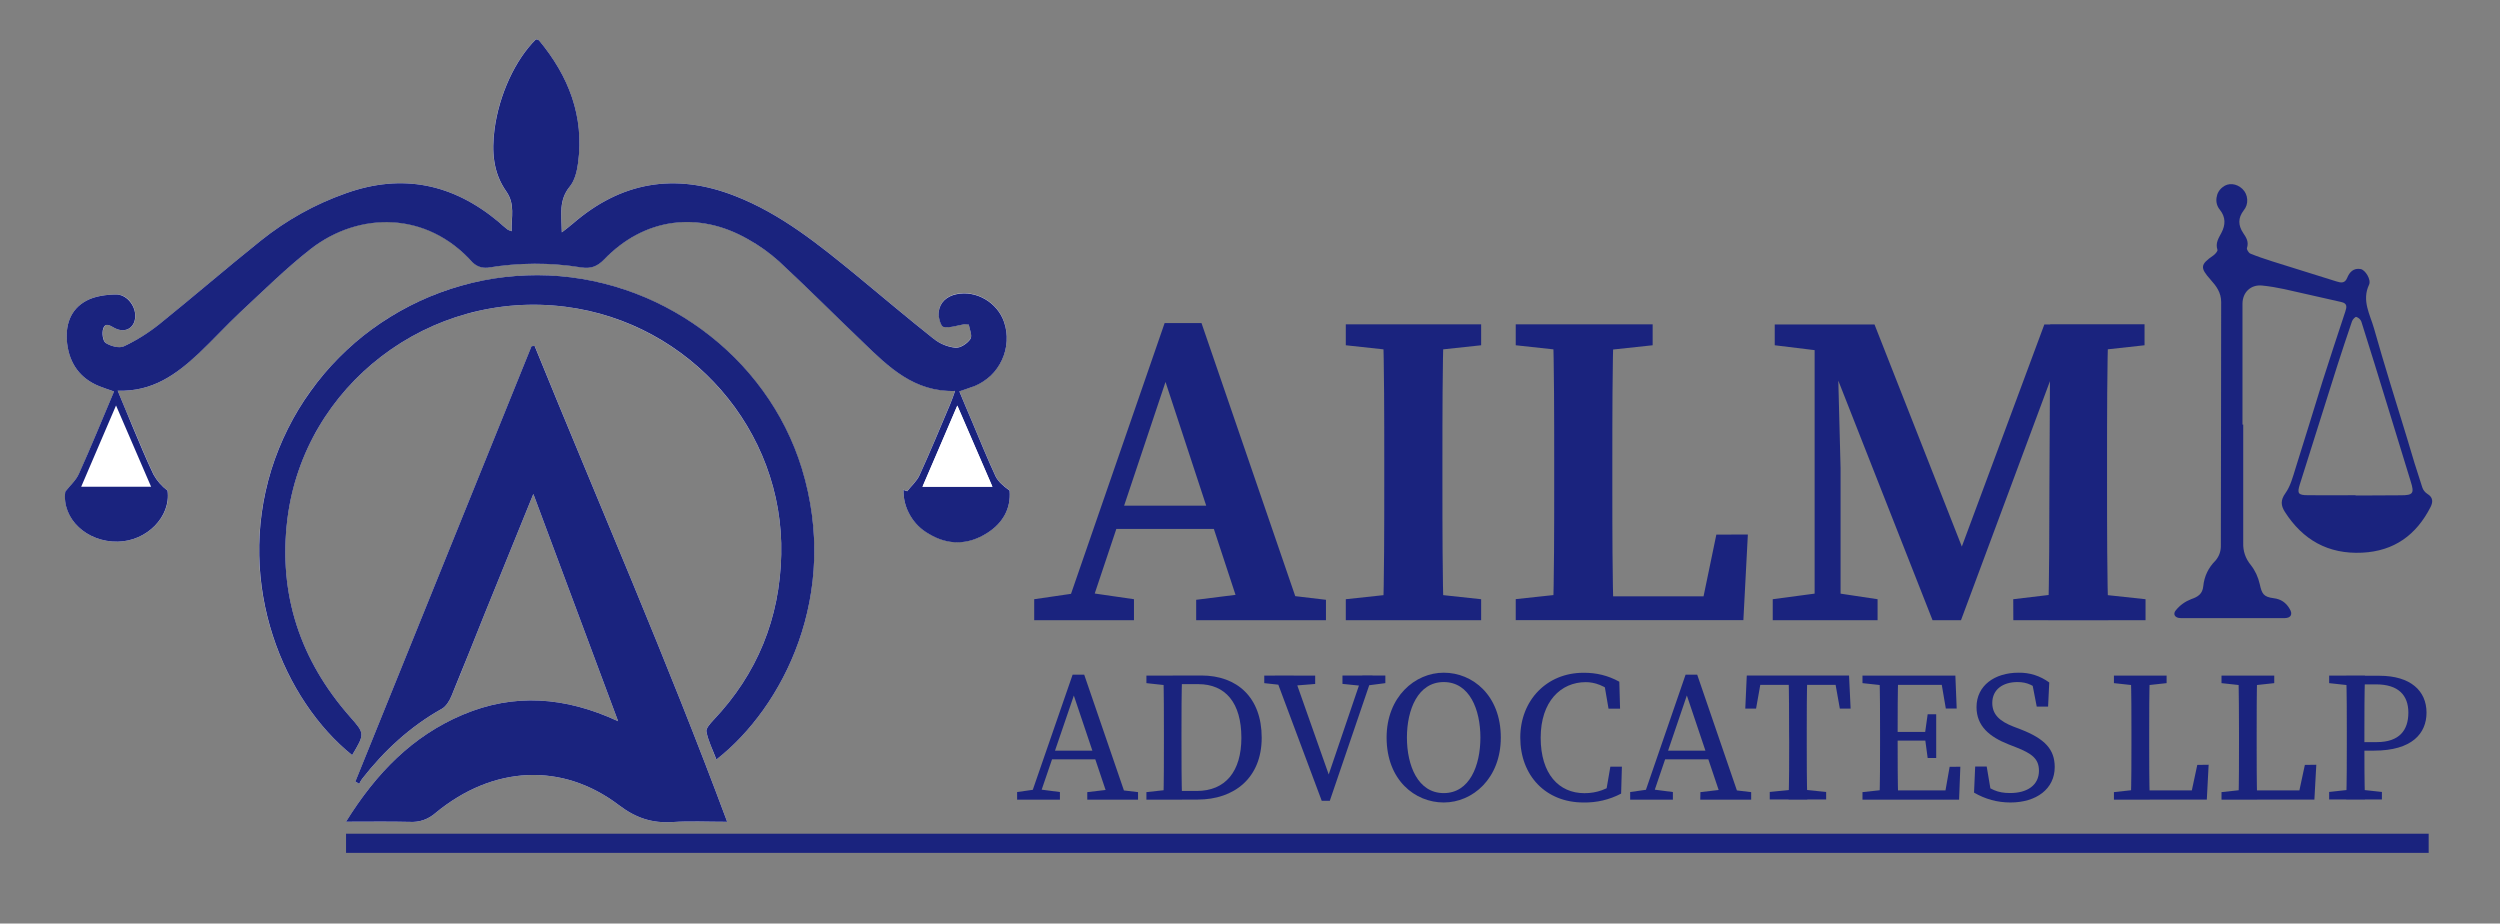 <?xml version="1.0" encoding="UTF-8"?>
<svg xmlns="http://www.w3.org/2000/svg" xmlns:xlink="http://www.w3.org/1999/xlink" width="157" zoomAndPan="magnify" viewBox="0 0 117.75 43.5" height="58" preserveAspectRatio="xMidYMid meet" version="1.0">
  <rect x="0" y="0" width="117.75" height="43.5" fill="#808080" stroke="none"/>
  <path fill="#ffffff" d="M 5.543 18.402 C 7.191 18.461 8.316 17.625 9.359 16.633 C 10.031 16.004 10.652 15.316 11.328 14.688 C 12.418 13.676 13.477 12.621 14.645 11.711 C 16.902 9.953 20.082 9.914 22.25 12.34 C 22.449 12.535 22.691 12.621 22.973 12.602 C 24.438 12.355 25.906 12.352 27.371 12.582 C 27.836 12.66 28.133 12.547 28.461 12.203 C 30.332 10.262 32.875 9.906 35.227 11.258 C 35.758 11.551 36.246 11.898 36.695 12.301 C 38.035 13.547 39.328 14.836 40.641 16.105 C 41.852 17.273 43.055 18.465 44.984 18.402 C 44.891 18.66 44.836 18.836 44.762 19.004 C 44.285 20.129 43.82 21.258 43.312 22.371 C 43.184 22.652 42.93 22.875 42.73 23.129 L 42.555 23.066 C 42.547 23.492 42.652 23.891 42.867 24.262 C 43.082 24.633 43.375 24.926 43.75 25.133 C 44.656 25.68 45.594 25.66 46.484 25.105 C 47.227 24.637 47.625 23.945 47.551 23.098 C 47.266 22.891 47.016 22.688 46.891 22.422 C 46.504 21.59 46.16 20.734 45.801 19.891 C 45.594 19.414 45.398 18.934 45.184 18.426 C 45.48 18.324 45.691 18.262 45.902 18.172 C 46.188 18.055 46.441 17.891 46.668 17.676 C 46.891 17.461 47.066 17.215 47.195 16.934 C 47.324 16.652 47.398 16.359 47.414 16.051 C 47.43 15.742 47.391 15.441 47.289 15.148 C 46.973 14.234 45.977 13.652 45.043 13.848 C 44.598 13.941 44.273 14.227 44.215 14.668 C 44.188 14.906 44.312 15.363 44.434 15.391 C 44.742 15.449 45.086 15.32 45.418 15.266 C 45.438 15.266 45.453 15.266 45.629 15.273 C 45.66 15.484 45.809 15.797 45.707 15.953 C 45.57 16.164 45.234 16.391 45.004 16.371 C 44.621 16.328 44.281 16.191 43.98 15.961 C 42.754 14.992 41.566 13.977 40.355 12.984 C 38.578 11.527 36.797 10.082 34.609 9.223 C 31.781 8.125 29.25 8.566 26.969 10.539 C 26.828 10.668 26.676 10.773 26.457 10.945 C 26.434 10.109 26.328 9.418 26.836 8.781 C 27.07 8.496 27.172 8.062 27.223 7.68 C 27.52 5.477 26.781 3.586 25.387 1.906 C 25.355 1.871 25.285 1.867 25.238 1.852 C 24.266 2.809 23.5 4.473 23.289 6.09 C 23.152 7.125 23.219 8.133 23.84 9.012 C 24.27 9.617 24.074 10.23 24.094 10.891 C 24.027 10.871 23.965 10.844 23.902 10.812 C 23.758 10.691 23.617 10.566 23.473 10.445 C 21.336 8.66 18.957 8.152 16.293 9.102 C 14.836 9.621 13.508 10.359 12.305 11.32 C 10.688 12.617 9.121 13.973 7.508 15.273 C 6.992 15.688 6.434 16.031 5.84 16.312 C 5.617 16.418 5.211 16.305 4.98 16.152 C 4.848 16.062 4.801 15.672 4.871 15.473 C 4.977 15.164 5.203 15.348 5.414 15.457 C 5.945 15.73 6.418 15.398 6.371 14.805 C 6.336 14.332 5.965 13.867 5.477 13.871 C 4.988 13.875 4.48 13.945 4.078 14.16 C 3.293 14.578 3.062 15.352 3.168 16.191 C 3.285 17.137 3.781 17.832 4.695 18.195 C 4.898 18.277 5.109 18.344 5.375 18.441 C 4.816 19.762 4.293 21.043 3.727 22.309 C 3.582 22.625 3.301 22.875 3.078 23.156 C 2.914 24.438 4.094 25.543 5.562 25.512 C 6.93 25.48 8.059 24.328 7.898 23.113 C 7.625 22.906 7.406 22.652 7.238 22.355 C 6.887 21.625 6.586 20.875 6.27 20.133 C 6.031 19.586 5.805 19.035 5.543 18.402 Z M 5.543 18.402 " fill-opacity="1" fill-rule="nonzero"></path>
  <path fill="#ffffff" d="M 34.25 38.707 C 31.406 31.059 28.199 23.715 25.184 16.293 L 25.039 16.305 L 16.742 36.809 L 16.918 36.922 C 16.957 36.836 17.004 36.758 17.059 36.68 C 18.102 35.348 19.32 34.219 20.812 33.383 C 21.016 33.27 21.172 33.004 21.266 32.777 C 21.793 31.516 22.293 30.234 22.805 28.965 C 23.559 27.102 24.316 25.242 25.121 23.266 C 26.461 26.859 27.762 30.344 29.113 33.969 C 26.613 32.809 24.207 32.641 21.797 33.664 C 19.43 34.668 17.723 36.406 16.301 38.703 C 17.418 38.703 18.355 38.688 19.293 38.711 C 19.758 38.738 20.168 38.594 20.52 38.285 C 23.223 36.059 26.477 35.891 29.156 37.926 C 29.953 38.531 30.723 38.781 31.684 38.719 C 32.484 38.664 33.293 38.707 34.25 38.707 Z M 34.25 38.707 " fill-opacity="1" fill-rule="nonzero"></path>
  <path fill="#ffffff" d="M 16.586 35.566 C 17.188 34.562 17.176 34.547 16.488 33.77 C 14.133 31.098 13.098 27.992 13.531 24.457 C 14.309 18.141 20.238 13.629 26.633 14.449 C 32.492 15.207 36.93 20.27 36.797 26.125 C 36.727 29.109 35.676 31.734 33.598 33.922 C 33.449 34.078 33.238 34.312 33.27 34.465 C 33.363 34.902 33.566 35.32 33.738 35.773 C 36.891 33.312 39.578 27.996 37.758 22.074 C 36.125 16.758 30.996 12.98 25.301 12.965 C 24.605 12.965 23.918 13.02 23.23 13.129 C 22.543 13.238 21.871 13.398 21.211 13.613 C 20.551 13.828 19.91 14.098 19.293 14.41 C 18.676 14.727 18.086 15.09 17.527 15.5 C 16.969 15.91 16.441 16.359 15.957 16.852 C 15.469 17.344 15.023 17.871 14.617 18.434 C 14.215 18.996 13.859 19.586 13.551 20.207 C 13.242 20.824 12.984 21.465 12.777 22.125 C 11.082 27.59 13.379 32.988 16.586 35.566 Z M 16.586 35.566 " fill-opacity="1" fill-rule="nonzero"></path>
  <path fill="#1a237e" d="M 5.543 18.402 C 5.805 19.035 6.031 19.586 6.262 20.133 C 6.578 20.875 6.879 21.625 7.23 22.352 C 7.398 22.652 7.617 22.902 7.891 23.109 C 8.055 24.332 6.922 25.484 5.555 25.512 C 4.09 25.543 2.906 24.434 3.074 23.156 C 3.293 22.875 3.582 22.621 3.719 22.309 C 4.289 21.043 4.812 19.762 5.371 18.438 C 5.102 18.344 4.891 18.277 4.688 18.195 C 3.777 17.832 3.281 17.133 3.164 16.191 C 3.062 15.352 3.289 14.578 4.074 14.16 C 4.477 13.945 5 13.875 5.469 13.871 C 5.938 13.867 6.332 14.332 6.367 14.805 C 6.41 15.398 5.941 15.73 5.41 15.457 C 5.199 15.348 4.973 15.164 4.863 15.473 C 4.793 15.672 4.84 16.062 4.977 16.152 C 5.207 16.301 5.609 16.414 5.832 16.312 C 6.43 16.031 6.984 15.684 7.5 15.273 C 9.113 13.973 10.676 12.621 12.301 11.32 C 13.504 10.359 14.836 9.617 16.293 9.102 C 18.957 8.152 21.336 8.66 23.477 10.445 C 23.621 10.574 23.762 10.699 23.906 10.812 C 23.969 10.844 24.031 10.871 24.098 10.891 C 24.078 10.23 24.273 9.617 23.844 9.012 C 23.223 8.133 23.156 7.125 23.293 6.09 C 23.504 4.473 24.27 2.809 25.242 1.852 C 25.289 1.867 25.359 1.871 25.391 1.906 C 26.785 3.586 27.523 5.477 27.227 7.68 C 27.176 8.059 27.074 8.496 26.84 8.781 C 26.32 9.414 26.434 10.109 26.461 10.945 C 26.68 10.773 26.832 10.664 26.973 10.539 C 29.246 8.566 31.785 8.125 34.605 9.223 C 36.797 10.078 38.574 11.527 40.355 12.984 C 41.562 13.977 42.754 14.992 43.98 15.961 C 44.281 16.195 44.621 16.336 45.004 16.379 C 45.234 16.398 45.57 16.176 45.707 15.965 C 45.809 15.809 45.66 15.492 45.629 15.285 C 45.453 15.273 45.438 15.273 45.418 15.273 C 45.086 15.328 44.742 15.457 44.434 15.398 C 44.309 15.375 44.18 14.918 44.215 14.676 C 44.273 14.234 44.598 13.953 45.043 13.859 C 45.977 13.66 46.973 14.242 47.289 15.16 C 47.391 15.453 47.43 15.754 47.414 16.062 C 47.398 16.371 47.324 16.664 47.195 16.945 C 47.066 17.227 46.891 17.473 46.668 17.688 C 46.441 17.898 46.188 18.066 45.902 18.184 C 45.695 18.266 45.48 18.328 45.184 18.434 C 45.398 18.941 45.594 19.422 45.801 19.898 C 46.16 20.746 46.504 21.602 46.891 22.434 C 47.02 22.695 47.266 22.898 47.551 23.105 C 47.625 23.957 47.227 24.645 46.484 25.113 C 45.594 25.672 44.656 25.691 43.75 25.145 C 43.375 24.934 43.082 24.645 42.867 24.273 C 42.652 23.902 42.547 23.504 42.555 23.074 L 42.73 23.137 C 42.926 22.883 43.184 22.664 43.312 22.379 C 43.82 21.27 44.285 20.141 44.762 19.016 C 44.836 18.848 44.891 18.672 44.984 18.414 C 43.059 18.473 41.852 17.285 40.641 16.113 C 39.328 14.852 38.035 13.559 36.695 12.312 C 36.246 11.91 35.758 11.559 35.227 11.266 C 32.875 9.918 30.332 10.273 28.461 12.215 C 28.137 12.551 27.836 12.668 27.371 12.594 C 25.906 12.359 24.438 12.367 22.973 12.609 C 22.691 12.633 22.449 12.547 22.25 12.352 C 20.082 9.93 16.902 9.969 14.645 11.719 C 13.477 12.629 12.418 13.684 11.328 14.695 C 10.652 15.328 10.031 16.012 9.359 16.645 C 8.316 17.625 7.188 18.461 5.543 18.402 Z M 7.117 22.926 L 5.465 19.098 C 4.883 20.457 4.367 21.656 3.824 22.926 Z M 46.746 22.926 C 46.188 21.633 45.672 20.445 45.094 19.102 C 44.512 20.461 43.996 21.66 43.453 22.926 Z M 46.746 22.926 " fill-opacity="1" fill-rule="nonzero"></path>
  <path fill="#1a237e" d="M 34.25 38.707 C 33.293 38.707 32.484 38.664 31.684 38.719 C 30.719 38.781 29.953 38.531 29.156 37.926 C 26.477 35.891 23.223 36.059 20.52 38.285 C 20.168 38.594 19.758 38.738 19.289 38.711 C 18.355 38.688 17.418 38.703 16.297 38.703 C 17.723 36.406 19.43 34.664 21.793 33.664 C 24.207 32.641 26.613 32.809 29.113 33.969 C 27.762 30.344 26.461 26.859 25.121 23.266 C 24.316 25.242 23.559 27.102 22.805 28.965 C 22.297 30.234 21.789 31.512 21.266 32.777 C 21.172 33.008 21.012 33.27 20.812 33.383 C 19.32 34.219 18.102 35.348 17.059 36.68 C 17.004 36.758 16.957 36.836 16.918 36.922 L 16.738 36.809 L 25.035 16.305 L 25.18 16.293 C 28.199 23.715 31.406 31.059 34.25 38.707 Z M 34.25 38.707 " fill-opacity="1" fill-rule="nonzero"></path>
  <path fill="#1a237e" d="M 16.586 35.566 C 13.379 32.988 11.09 27.59 12.781 22.121 C 12.988 21.461 13.246 20.82 13.555 20.203 C 13.863 19.582 14.219 18.992 14.625 18.43 C 15.027 17.867 15.473 17.34 15.961 16.848 C 16.449 16.355 16.973 15.902 17.531 15.496 C 18.094 15.086 18.684 14.723 19.301 14.406 C 19.918 14.09 20.559 13.824 21.219 13.609 C 21.879 13.395 22.551 13.23 23.238 13.121 C 23.922 13.016 24.613 12.961 25.309 12.961 C 31 12.973 36.133 16.75 37.766 22.066 C 39.582 27.996 36.895 33.309 33.742 35.773 C 33.57 35.32 33.359 34.902 33.273 34.465 C 33.238 34.312 33.453 34.078 33.598 33.922 C 35.676 31.734 36.73 29.109 36.797 26.125 C 36.934 20.27 32.496 15.199 26.637 14.449 C 20.238 13.629 14.316 18.137 13.535 24.457 C 13.102 27.992 14.137 31.098 16.492 33.77 C 17.18 34.547 17.188 34.562 16.586 35.566 Z M 16.586 35.566 " fill-opacity="1" fill-rule="nonzero"></path>
  <path fill="#ffffff" d="M 46.742 22.926 L 43.445 22.926 C 43.992 21.66 44.508 20.461 45.086 19.102 C 45.668 20.445 46.184 21.633 46.742 22.926 Z M 46.742 22.926 " fill-opacity="1" fill-rule="nonzero"></path>
  <path fill="#1a237e" d="M 48.711 28.223 L 50.855 27.91 L 51.254 27.91 L 53.41 28.223 L 53.41 29.211 L 48.711 29.211 Z M 54.855 15.215 L 56.59 15.215 L 61.395 29.211 L 58.586 29.211 L 54.668 17.297 L 55.309 16.754 L 51.141 29.211 L 50.016 29.211 Z M 52.488 23.816 L 58.191 23.816 L 58.598 24.914 L 52.141 24.914 Z M 56.34 28.25 L 58.859 27.934 L 59.785 27.934 L 62.453 28.25 L 62.453 29.211 L 56.34 29.211 Z M 56.34 28.25 " fill-opacity="1" fill-rule="nonzero"></path>
  <path fill="#1a237e" d="M 63.387 16.262 L 63.387 15.277 L 69.762 15.277 L 69.762 16.262 L 66.824 16.578 L 66.301 16.578 Z M 66.816 27.906 L 69.762 28.223 L 69.762 29.211 L 63.387 29.211 L 63.387 28.223 L 66.293 27.91 Z M 65.199 21.785 C 65.199 19.625 65.199 17.441 65.137 15.277 L 68 15.277 C 67.938 17.398 67.938 19.582 67.938 21.785 L 67.938 22.691 C 67.938 24.859 67.938 27.043 68 29.207 L 65.137 29.207 C 65.199 27.086 65.199 24.902 65.199 22.699 Z M 65.199 21.785 " fill-opacity="1" fill-rule="nonzero"></path>
  <path fill="#1a237e" d="M 71.391 16.262 L 71.391 15.277 L 77.84 15.277 L 77.84 16.262 L 74.898 16.578 L 74.301 16.578 Z M 74.57 27.906 L 74.57 29.207 L 71.391 29.207 L 71.391 28.219 L 74.301 27.906 Z M 73.141 15.277 L 76.004 15.277 C 75.941 17.422 75.941 19.609 75.941 21.785 L 75.941 23.07 C 75.941 24.887 75.941 27.07 76.004 29.207 L 73.141 29.207 C 73.203 27.062 73.203 24.875 73.203 22.922 L 73.203 21.785 C 73.203 19.602 73.203 17.418 73.141 15.281 Z M 82.324 25.176 L 82.113 29.207 L 74.57 29.207 L 74.57 28.086 L 81.387 28.086 L 80.004 29.211 L 80.84 25.18 Z M 82.324 25.176 " fill-opacity="1" fill-rule="nonzero"></path>
  <path fill="#1a237e" d="M 83.496 28.223 L 85.84 27.91 L 86.355 27.91 L 88.434 28.223 L 88.434 29.211 L 83.496 29.211 Z M 83.59 15.281 L 86.492 15.281 L 86.508 16.582 L 86.211 16.582 L 83.59 16.262 Z M 85.469 15.281 L 86.516 15.281 L 86.691 22.055 L 86.691 29.211 L 85.469 29.211 Z M 85.543 15.281 L 88.289 15.281 L 92.766 26.668 L 92.059 26.668 L 96.289 15.281 L 97.547 15.281 L 92.363 29.211 L 91.023 29.211 Z M 94.824 28.223 L 97.445 27.91 L 98.145 27.91 L 101.055 28.223 L 101.055 29.211 L 94.828 29.211 Z M 96.527 22.922 L 96.566 15.273 L 99.305 15.273 C 99.242 17.414 99.242 19.598 99.242 21.785 L 99.242 22.703 C 99.242 24.883 99.242 27.066 99.305 29.215 L 96.465 29.215 C 96.527 27.074 96.52 24.891 96.527 22.926 Z M 97.871 15.273 L 101.008 15.273 L 101.008 16.262 L 98.141 16.578 L 97.871 16.578 Z M 97.871 15.273 " fill-opacity="1" fill-rule="nonzero"></path>
  <path fill="#1a237e" d="M 47.906 37.305 L 48.789 37.18 L 48.961 37.18 L 49.922 37.305 L 49.922 37.664 L 47.906 37.664 Z M 50.52 31.777 L 51.066 31.777 L 53.086 37.664 L 52.227 37.664 L 50.477 32.461 L 50.688 32.438 L 48.902 37.664 L 48.484 37.664 Z M 49.496 35.355 L 51.867 35.355 L 52.012 35.766 L 49.355 35.766 Z M 51.211 37.309 L 52.312 37.18 L 52.512 37.18 L 53.602 37.309 L 53.602 37.664 L 51.211 37.664 Z M 51.211 37.309 " fill-opacity="1" fill-rule="nonzero"></path>
  <path fill="#1a237e" d="M 53.996 32.176 L 53.996 31.82 L 55.234 31.82 L 55.234 32.301 L 55.145 32.301 Z M 55.234 37.176 L 55.234 37.664 L 53.996 37.664 L 53.996 37.309 L 55.137 37.184 Z M 54.82 34.523 C 54.82 33.625 54.82 32.719 54.797 31.82 L 55.676 31.82 C 55.648 32.703 55.648 33.609 55.648 34.523 L 55.648 34.855 C 55.648 35.855 55.648 36.766 55.676 37.664 L 54.797 37.664 C 54.82 36.781 54.82 35.871 54.82 34.855 Z M 55.234 37.254 L 56.363 37.254 C 57.723 37.254 58.469 36.332 58.469 34.75 C 58.469 33.105 57.723 32.223 56.438 32.223 L 55.234 32.223 L 55.234 31.816 L 56.586 31.816 C 58.266 31.816 59.426 32.848 59.426 34.746 C 59.426 36.645 58.129 37.66 56.41 37.66 L 55.234 37.66 Z M 55.234 37.254 " fill-opacity="1" fill-rule="nonzero"></path>
  <path fill="#1a237e" d="M 60.691 32.301 L 59.547 32.176 L 59.547 31.82 L 61.945 31.82 L 61.945 32.215 L 60.871 32.301 Z M 60.047 31.816 L 60.938 31.816 L 62.676 36.742 L 62.488 36.754 L 64.168 31.812 L 64.648 31.812 L 62.633 37.719 L 62.254 37.719 Z M 64.113 32.301 L 63.23 32.211 L 63.23 31.816 L 65.25 31.816 L 65.25 32.176 L 64.285 32.301 Z M 64.113 32.301 " fill-opacity="1" fill-rule="nonzero"></path>
  <path fill="#1a237e" d="M 70.688 34.738 C 70.688 36.66 69.367 37.797 68 37.797 C 66.637 37.797 65.309 36.734 65.309 34.738 C 65.309 32.82 66.645 31.684 68 31.684 C 69.359 31.684 70.688 32.746 70.688 34.738 Z M 68 37.355 C 69.219 37.355 69.727 36.059 69.727 34.738 C 69.727 33.422 69.219 32.125 68 32.125 C 66.785 32.125 66.266 33.422 66.266 34.738 C 66.266 36.059 66.785 37.355 68 37.355 Z M 68 37.355 " fill-opacity="1" fill-rule="nonzero"></path>
  <path fill="#1a237e" d="M 76.172 36.801 L 76.172 37.277 L 75.625 37.406 L 75.848 36.109 L 76.391 36.109 L 76.355 37.379 C 75.801 37.668 75.207 37.809 74.578 37.797 C 72.809 37.797 71.605 36.535 71.605 34.742 C 71.605 32.977 72.863 31.688 74.574 31.688 C 75.176 31.68 75.742 31.816 76.27 32.109 L 76.305 33.379 L 75.762 33.379 L 75.539 32.082 L 76.086 32.207 L 76.086 32.738 C 75.59 32.281 75.105 32.129 74.688 32.129 C 73.516 32.129 72.566 33.039 72.566 34.746 C 72.566 36.453 73.422 37.359 74.629 37.359 C 75.211 37.359 75.727 37.172 76.172 36.801 Z M 76.172 36.801 " fill-opacity="1" fill-rule="nonzero"></path>
  <path fill="#1a237e" d="M 76.781 37.305 L 77.66 37.18 L 77.832 37.18 L 78.793 37.305 L 78.793 37.664 L 76.781 37.664 Z M 79.391 31.777 L 79.938 31.777 L 81.957 37.664 L 81.102 37.664 L 79.352 32.461 L 79.559 32.438 L 77.781 37.664 L 77.363 37.664 Z M 78.375 35.355 L 80.746 35.355 L 80.887 35.766 L 78.227 35.766 Z M 80.09 37.309 L 81.191 37.18 L 81.391 37.18 L 82.48 37.309 L 82.48 37.664 L 80.082 37.664 Z M 80.09 37.309 " fill-opacity="1" fill-rule="nonzero"></path>
  <path fill="#1a237e" d="M 82.582 32.258 L 82.988 31.816 L 82.711 33.375 L 82.203 33.375 L 82.273 31.816 L 87.09 31.816 L 87.164 33.375 L 86.656 33.375 L 86.379 31.816 L 86.785 32.258 Z M 84.773 37.176 L 86.012 37.301 L 86.012 37.656 L 83.355 37.656 L 83.355 37.301 L 84.586 37.176 Z M 84.266 34.523 C 84.266 33.625 84.266 32.715 84.242 31.816 L 85.125 31.816 C 85.098 32.699 85.098 33.605 85.098 34.523 L 85.098 34.953 C 85.098 35.855 85.098 36.762 85.125 37.664 L 84.242 37.664 C 84.27 36.777 84.27 35.871 84.27 34.953 Z M 84.266 34.523 " fill-opacity="1" fill-rule="nonzero"></path>
  <path fill="#1a237e" d="M 87.723 32.176 L 87.723 31.82 L 88.965 31.82 L 88.965 32.301 L 88.875 32.301 Z M 88.965 37.176 L 88.965 37.664 L 87.723 37.664 L 87.723 37.309 L 88.875 37.184 Z M 88.551 34.523 C 88.551 33.625 88.551 32.719 88.523 31.82 L 89.406 31.82 C 89.379 32.703 89.379 33.609 89.379 34.523 L 89.379 34.855 C 89.379 35.855 89.379 36.766 89.406 37.664 L 88.523 37.664 C 88.551 36.781 88.551 35.871 88.551 34.957 Z M 91.383 31.82 L 91.789 32.258 L 88.965 32.258 L 88.965 31.82 L 92.098 31.82 L 92.16 33.371 L 91.648 33.371 Z M 90.945 34.883 L 88.965 34.883 L 88.965 34.473 L 90.945 34.473 Z M 92.332 36.113 L 92.273 37.664 L 88.969 37.664 L 88.969 37.227 L 91.965 37.227 L 91.555 37.668 L 91.828 36.117 Z M 90.664 34.562 L 90.793 33.641 L 91.195 33.641 L 91.195 35.703 L 90.793 35.703 L 90.664 34.738 Z M 90.664 34.562 " fill-opacity="1" fill-rule="nonzero"></path>
  <path fill="#1a237e" d="M 96.035 36.301 C 96.035 35.738 95.699 35.488 94.949 35.195 L 94.609 35.062 C 93.707 34.707 93.094 34.199 93.094 33.305 C 93.094 32.293 93.945 31.684 95.074 31.684 C 95.605 31.676 96.09 31.832 96.52 32.145 L 96.465 33.281 L 95.93 33.281 L 95.676 31.969 L 96.246 32.254 L 96.246 32.691 C 95.812 32.277 95.48 32.125 95.02 32.125 C 94.348 32.125 93.836 32.465 93.836 33.109 C 93.836 33.656 94.191 33.973 94.824 34.219 L 95.172 34.352 C 96.328 34.801 96.777 35.305 96.777 36.129 C 96.777 37.16 95.91 37.797 94.691 37.797 C 94.078 37.797 93.508 37.641 92.977 37.332 L 93.031 36.105 L 93.574 36.105 L 93.801 37.453 L 93.223 37.211 L 93.223 36.793 C 93.77 37.18 94.07 37.352 94.668 37.352 C 95.492 37.355 96.035 36.977 96.035 36.301 Z M 96.035 36.301 " fill-opacity="1" fill-rule="nonzero"></path>
  <path fill="#1a237e" d="M 99.566 32.176 L 99.566 31.82 L 102.047 31.82 L 102.047 32.176 L 100.898 32.301 L 100.715 32.301 Z M 100.805 37.176 L 100.805 37.664 L 99.566 37.664 L 99.566 37.309 L 100.707 37.184 Z M 100.363 31.82 L 101.254 31.82 C 101.227 32.719 101.227 33.629 101.227 34.527 L 101.227 35.129 C 101.227 35.875 101.227 36.781 101.254 37.664 L 100.363 37.664 C 100.391 36.766 100.391 35.859 100.391 34.969 L 100.391 34.527 C 100.391 33.609 100.391 32.699 100.363 31.816 Z M 104.027 36.02 L 103.941 37.66 L 100.805 37.66 L 100.805 37.227 L 103.633 37.227 L 103.141 37.668 L 103.492 36.027 Z M 104.027 36.02 " fill-opacity="1" fill-rule="nonzero"></path>
  <path fill="#1a237e" d="M 104.633 32.176 L 104.633 31.82 L 107.117 31.82 L 107.117 32.176 L 105.961 32.301 L 105.777 32.301 Z M 105.875 37.176 L 105.875 37.664 L 104.633 37.664 L 104.633 37.309 L 105.781 37.184 Z M 105.434 31.82 L 106.312 31.82 C 106.289 32.719 106.289 33.629 106.289 34.527 L 106.289 35.129 C 106.289 35.875 106.289 36.781 106.312 37.664 L 105.434 37.664 C 105.457 36.766 105.457 35.859 105.457 34.969 L 105.457 34.527 C 105.453 33.609 105.453 32.699 105.434 31.816 Z M 109.098 36.02 L 109.008 37.66 L 105.875 37.66 L 105.875 37.227 L 108.703 37.227 L 108.207 37.668 L 108.559 36.027 Z M 109.098 36.02 " fill-opacity="1" fill-rule="nonzero"></path>
  <path fill="#1a237e" d="M 109.703 32.176 L 109.703 31.82 L 110.941 31.82 L 110.941 32.301 L 110.852 32.301 Z M 111.043 37.176 L 112.188 37.301 L 112.188 37.656 L 109.703 37.656 L 109.703 37.301 L 110.844 37.176 Z M 110.535 34.523 C 110.535 33.625 110.535 32.715 110.508 31.816 L 111.391 31.816 C 111.363 32.699 111.363 33.605 111.363 34.523 L 111.363 35.055 C 111.363 35.941 111.363 36.762 111.391 37.66 L 110.508 37.66 C 110.535 36.777 110.535 35.871 110.535 34.953 Z M 111.824 35.355 L 110.949 35.355 L 110.949 34.953 L 111.949 34.953 C 113.012 34.953 113.434 34.391 113.434 33.566 C 113.434 32.742 112.961 32.234 111.914 32.234 L 110.941 32.234 L 110.941 31.828 L 112.066 31.828 C 113.543 31.828 114.289 32.543 114.289 33.566 C 114.289 34.535 113.617 35.355 111.816 35.355 Z M 111.824 35.355 " fill-opacity="1" fill-rule="nonzero"></path>
  <path stroke-linecap="butt" transform="matrix(0.127, 0, 0, 0.126, -8.476, -8.365)" fill="none" stroke-linejoin="miter" d="M 195.074 381.619 L 967.452 381.619 " stroke="#1a237e" stroke-width="7.16" stroke-opacity="1" stroke-miterlimit="10"></path>
  <path fill="#1a237e" d="M 105.656 20 C 105.656 21.852 105.656 23.707 105.656 25.559 C 105.641 25.957 105.762 26.309 106.016 26.617 C 106.223 26.883 106.359 27.184 106.434 27.512 C 106.535 27.969 106.609 28.113 107.09 28.176 C 107.426 28.215 107.676 28.383 107.844 28.68 C 108 28.93 107.902 29.109 107.613 29.113 C 105.98 29.113 104.348 29.113 102.715 29.113 C 102.43 29.113 102.332 28.918 102.48 28.746 C 102.676 28.504 102.918 28.332 103.207 28.219 C 103.535 28.109 103.738 27.965 103.773 27.617 C 103.82 27.145 104.012 26.742 104.348 26.406 C 104.512 26.215 104.598 25.988 104.602 25.734 C 104.617 21.895 104.605 18.059 104.617 14.223 C 104.617 13.781 104.391 13.477 104.121 13.176 C 103.613 12.605 103.629 12.461 104.25 12.031 C 104.34 11.969 104.465 11.824 104.441 11.762 C 104.336 11.441 104.5 11.215 104.633 10.957 C 104.82 10.598 104.84 10.234 104.555 9.879 C 104.422 9.715 104.371 9.527 104.398 9.316 C 104.426 9.109 104.523 8.938 104.691 8.812 C 104.953 8.598 105.336 8.633 105.617 8.898 C 105.758 9.035 105.832 9.203 105.844 9.398 C 105.855 9.594 105.797 9.766 105.672 9.918 C 105.414 10.258 105.406 10.605 105.656 10.977 C 105.805 11.195 105.926 11.395 105.832 11.68 C 105.809 11.742 105.91 11.91 105.992 11.945 C 106.324 12.082 106.668 12.195 107.008 12.305 C 108.023 12.625 109.031 12.938 110.043 13.254 C 110.258 13.324 110.441 13.355 110.551 13.09 C 110.66 12.82 110.848 12.613 111.188 12.672 C 111.402 12.711 111.695 13.172 111.582 13.41 C 111.23 14.16 111.629 14.809 111.816 15.469 C 112.305 17.203 112.848 18.922 113.375 20.648 C 113.598 21.418 113.836 22.188 114.09 22.957 C 114.133 23.082 114.211 23.184 114.324 23.258 C 114.598 23.422 114.602 23.637 114.48 23.879 C 113.812 25.191 112.773 25.957 111.262 26.031 C 109.66 26.109 108.465 25.434 107.617 24.109 C 107.43 23.812 107.402 23.562 107.645 23.227 C 107.883 22.891 107.992 22.469 108.117 22.066 C 108.551 20.703 108.961 19.336 109.387 17.973 C 109.734 16.871 110.102 15.777 110.461 14.684 C 110.531 14.469 110.578 14.289 110.266 14.223 C 109.371 14.027 108.48 13.812 107.586 13.617 C 107.242 13.543 106.895 13.484 106.547 13.449 C 106.016 13.395 105.625 13.762 105.621 14.301 C 105.621 16.203 105.621 18.102 105.621 20 Z M 110.945 23.324 L 110.945 23.336 L 111.523 23.336 L 113.086 23.328 C 113.66 23.328 113.719 23.23 113.547 22.684 C 113.184 21.516 112.828 20.34 112.469 19.172 C 112.055 17.828 111.645 16.484 111.219 15.145 C 111.172 15.035 111.09 14.965 110.98 14.926 C 110.938 14.914 110.809 15.043 110.781 15.129 C 110.539 15.836 110.305 16.543 110.078 17.25 C 109.492 19.105 108.91 20.965 108.32 22.82 C 108.191 23.234 108.238 23.324 108.699 23.324 C 109.445 23.336 110.195 23.324 110.945 23.324 Z M 110.945 23.324 " fill-opacity="1" fill-rule="nonzero"></path>
</svg>
